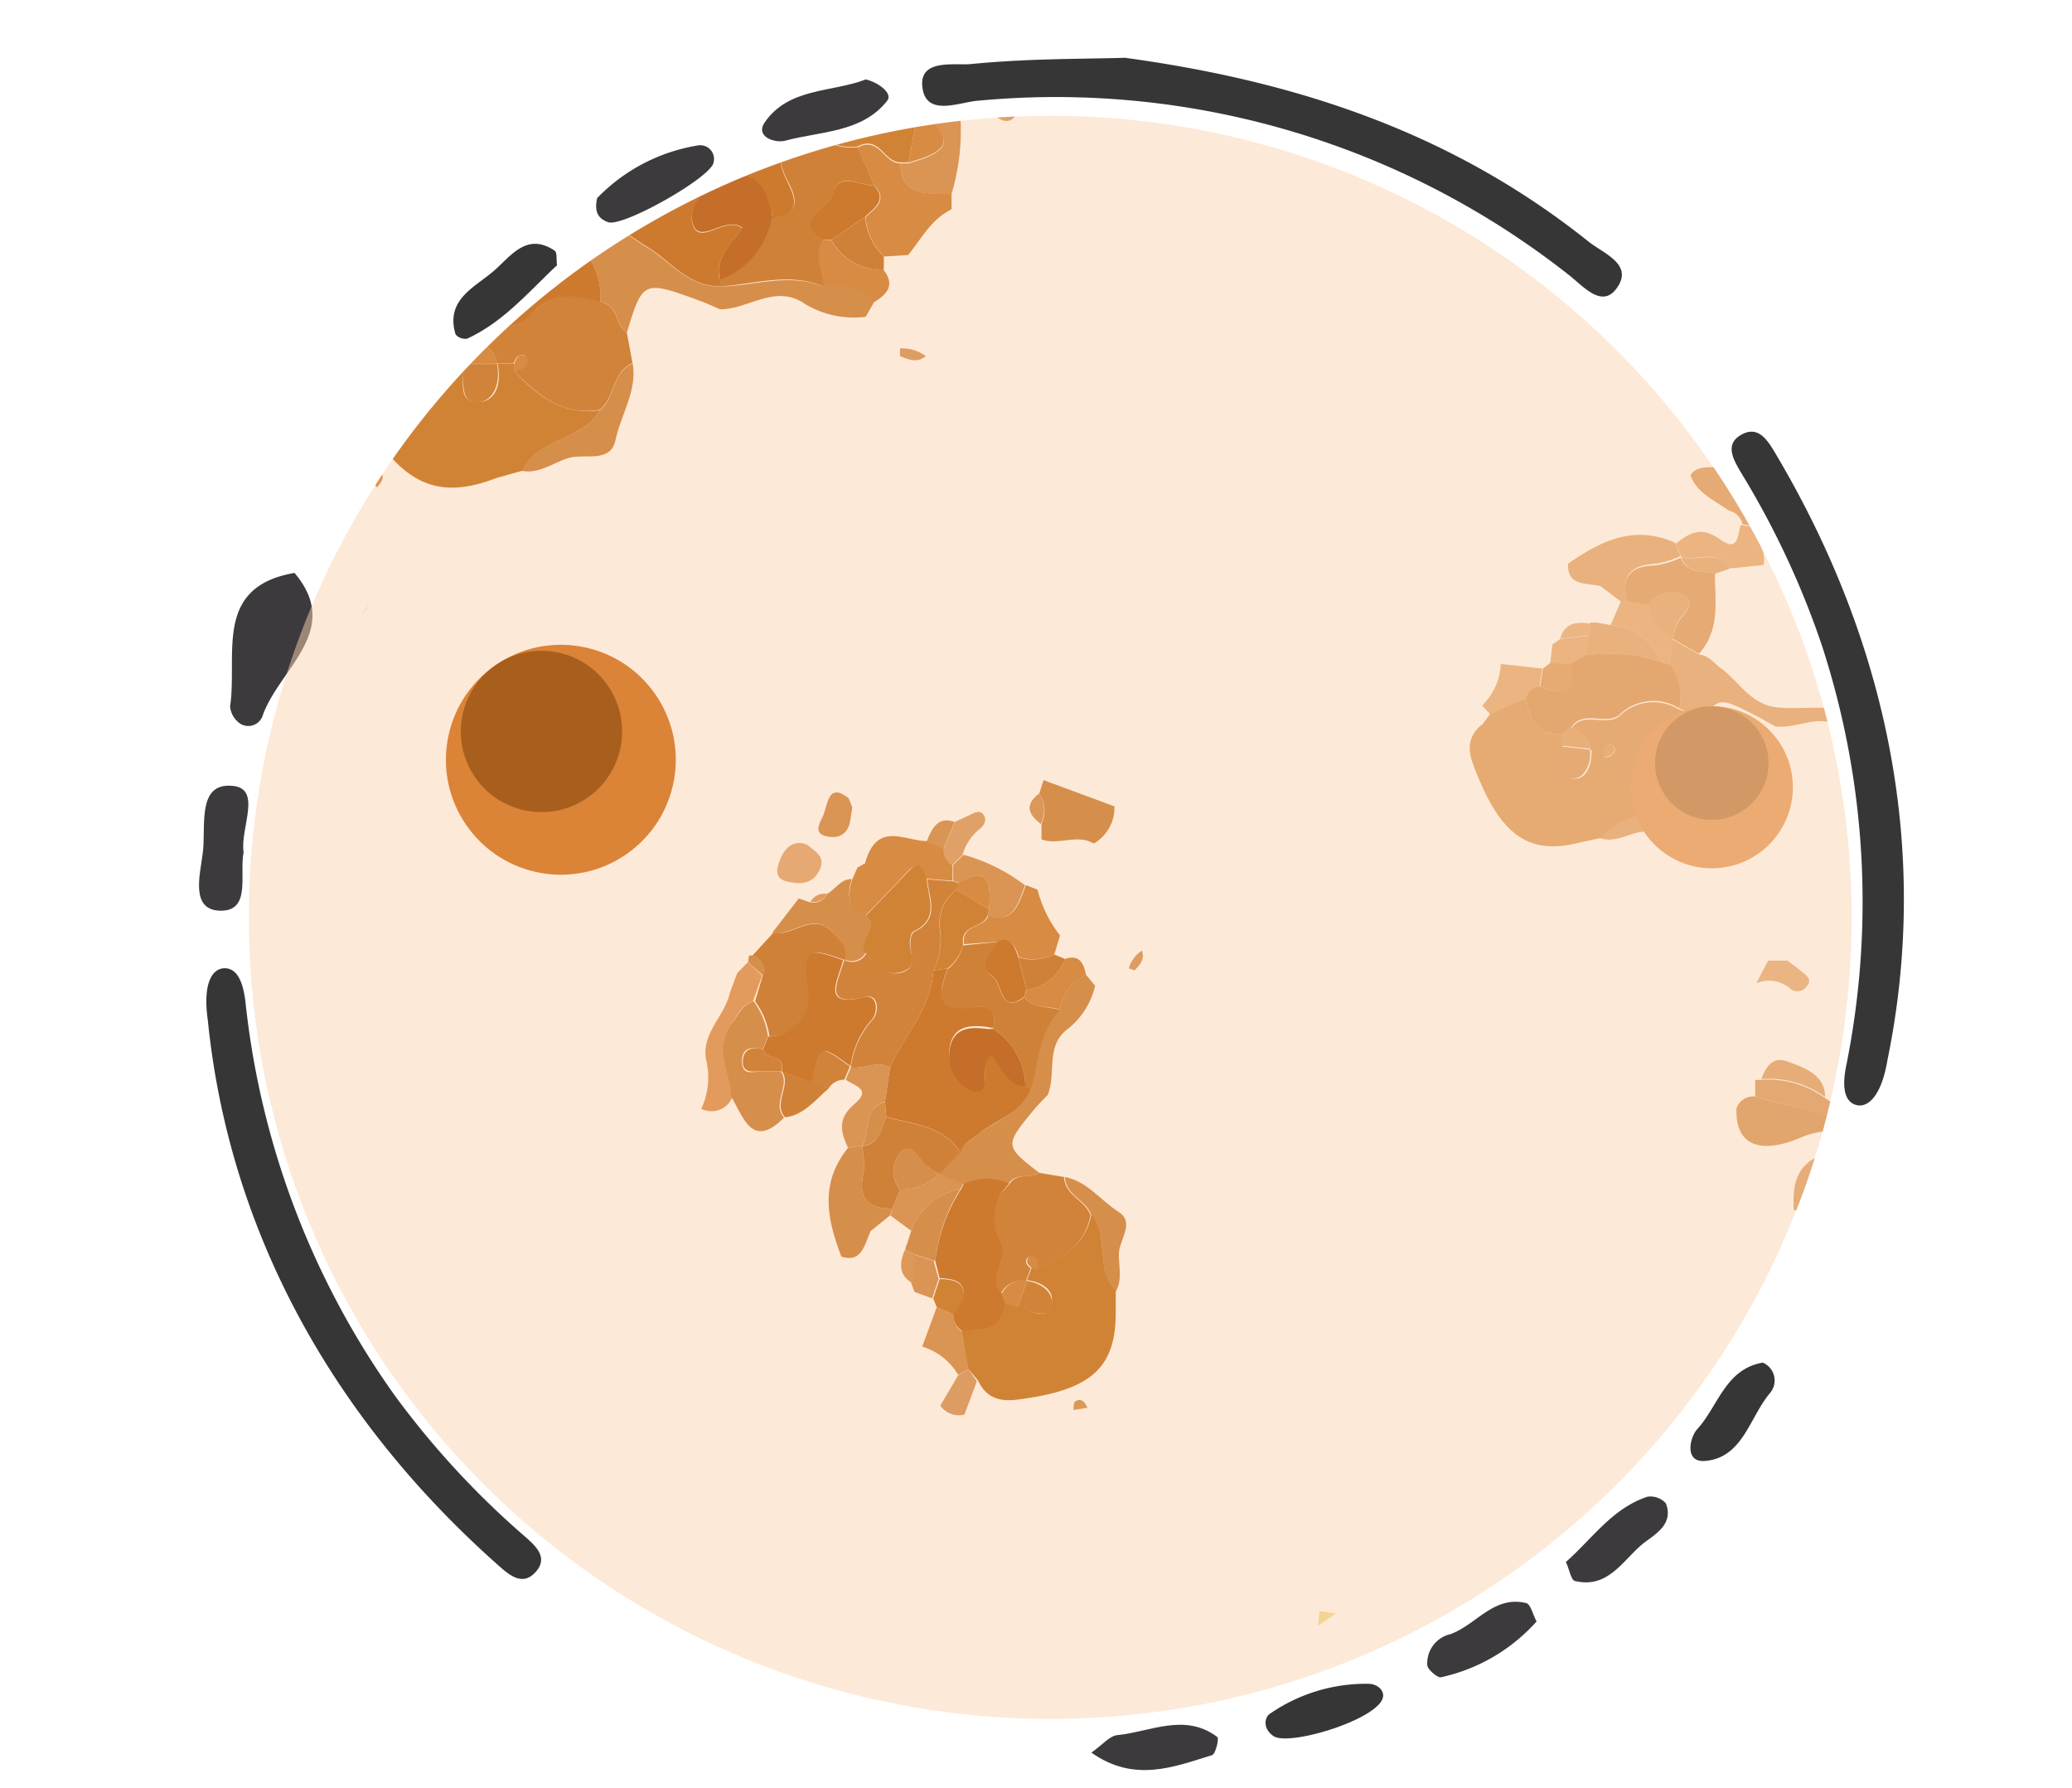 <svg id="Layer_1" data-name="Layer 1" xmlns="http://www.w3.org/2000/svg" xmlns:xlink="http://www.w3.org/1999/xlink" viewBox="0 0 99.69 86"><defs><style>.cls-1{fill:none;}.cls-2{fill:#373637;}.cls-3{fill:#3c3a3d;}.cls-4{fill:#ead686;}.cls-5{fill:#ebd577;}.cls-6{clip-path:url(#clip-path);}.cls-7{fill:#dd9c61;}.cls-8{fill:#d1833a;}.cls-9{fill:#d68e4b;}.cls-10{fill:#da9453;}.cls-11{fill:#d18335;}.cls-12{fill:#cd7a2e;}.cls-13{fill:#d78b43;}.cls-14{fill:#d08138;}.cls-15{fill:#dc9859;}.cls-16{fill:#db8337;}.cls-17{fill:#a85f1d;}.cls-18{fill:#d9985d;}.cls-19{fill:#d18742;}.cls-20{fill:#da9652;}.cls-21{fill:#d89456;}.cls-22{fill:#c7762b;}.cls-23{fill:#cc7d36;}.cls-24{fill:#fcd5b0;opacity:0.5;}.cls-25{fill:#dfa167;}.cls-26{fill:#c46e2a;}.cls-27{fill:#e6a974;}.cls-28{fill:#e29b5d;}</style><clipPath id="clip-path"><circle class="cls-1" cx="50.53" cy="44.13" r="38.56"/></clipPath></defs><title>t1</title><path class="cls-2" d="M54.13,2.78c8.72,1.19,16,3.81,22.31,8.85.71.57,2.22,1.1,1.31,2.28-.71.92-1.6-.17-2.29-.7A39.87,39.87,0,0,0,47,4.85c-.88.08-2.44.77-2.62-.64s1.56-1.05,2.35-1.13C49.43,2.81,52.18,2.84,54.13,2.78Z"/><path class="cls-2" d="M10,49.09c-.26-1.81.22-2.55.86-2.51s.86.86.95,1.62A39.81,39.81,0,0,0,19,67.14a41.13,41.13,0,0,0,6.25,6.77c.51.45,1.14,1,.54,1.69s-1.2.25-1.77-.26C15.82,68.09,11,59,10,49.09Z"/><path class="cls-2" d="M90.81,51c-.3,1.8-1,2.36-1.58,2.13s-.56-1.08-.41-1.83a39.81,39.81,0,0,0-1.16-20.24,41.13,41.13,0,0,0-3.91-8.35c-.34-.59-.78-1.32,0-1.78s1.22.13,1.61.78C91,31.15,92.82,41.23,90.81,51Z"/><path class="cls-3" d="M14.17,27.56c2.33,2.76-.7,4.57-1.52,6.83a.73.73,0,0,1-1.11.41,1.13,1.13,0,0,1-.47-.81C11.44,31.49,10.24,28.24,14.17,27.56Z"/><path class="cls-3" d="M41.66,3.82c.62.15,1.35.7,1,1.06-1.22,1.51-3.19,1.43-4.89,1.89-.45.12-1.42-.16-1-.85C37.93,4.2,40,4.46,41.66,3.82Z"/><path class="cls-3" d="M11.72,41c-.21,1.06.37,2.82-1.1,2.81s-1-1.71-.87-2.73c.18-1.24-.31-3.4,1.38-3.28C12.66,37.88,11.54,39.85,11.72,41Z"/><path class="cls-3" d="M28.73,9.53A8.66,8.66,0,0,1,33.56,7a.66.66,0,0,1,.77.82c-.1.7-4.34,3.11-5.07,2.87C28.76,10.51,28.59,10.17,28.73,9.53Z"/><path class="cls-3" d="M73.93,78a8.63,8.63,0,0,1-4.62,2.69c-.17,0-.62-.37-.64-.59a1.44,1.44,0,0,1,1.12-1.49c1.24-.45,2.09-1.88,3.65-1.49C73.65,77.19,73.75,77.67,73.93,78Z"/><path class="cls-3" d="M52.51,84.31c.54-.38.87-.8,1.24-.84,1.61-.16,3.25-1.09,4.82.09.09.07-.08.81-.25.87C56.47,85,54.58,85.77,52.51,84.31Z"/><path class="cls-2" d="M66.53,81.68c-.3,1.06-4.5,2.33-5.25,1.84-.53-.35-.46-.92-.15-1.1A8.12,8.12,0,0,1,65.83,81C66.29,81,66.63,81.34,66.53,81.68Z"/><path class="cls-2" d="M26.8,12.76c-1.34,1.25-2.56,2.72-4.32,3.53a.61.61,0,0,1-.56-.2c-.52-1.73,1-2.29,1.92-3.13.78-.7,1.54-1.78,2.85-.9C26.81,12.15,26.76,12.46,26.8,12.76Z"/><path class="cls-2" d="M84.81,65.55A.93.93,0,0,1,85.17,67c-1,1.18-1.31,3.13-3.14,3.28-1,.08-.73-1.13-.38-1.52C82.66,67.67,83,65.86,84.81,65.55Z"/><path class="cls-3" d="M75.34,75.14C76.63,74,77.56,72.57,79.26,72a1,1,0,0,1,.89.32c.37.95-.43,1.44-1,1.86-1,.75-1.71,2.26-3.35,1.88C75.6,76.06,75.53,75.56,75.34,75.14Z"/><path class="cls-4" d="M17.73,29.1a1.23,1.23,0,0,1-.33.45Z"/><path class="cls-5" d="M63.42,78.2l.06-.7.79.12Z"/><g class="cls-6"><path class="cls-7" d="M93.25,37.59c-.36.25-.68.06-1-.11l0-.3A1.55,1.55,0,0,1,93.25,37.59Z"/><path class="cls-8" d="M81.7,35.41l.09,1.21c-.87.29-.81,1.25-1.48,1.69-1.56.08-2.38-.88-3.18-1.87.26,0,.52-.1.57-.37a.25.25,0,0,0-.12-.22c-.27-.07-.34.14-.43.3l-.64-.07a1.12,1.12,0,0,0-.93-1c.54-.93,1.75-.07,2.37-.67a2.34,2.34,0,0,1,2.85-.27C81.5,34.32,81.27,35,81.7,35.41Z"/><path class="cls-9" d="M81.7,35.41c-.43-.37-.2-1.1-.9-1.32A2.64,2.64,0,0,0,80.31,32l.15-1.25,1.28.73c.48.06.71.41,1.05.66.89.64,1.41,1.75,2.72,1.89s2.74-.25,4,.46a2.09,2.09,0,0,1,1.94.81l-.41.55a3.73,3.73,0,0,1-2.3-.75c-1.07-.91-2.23,0-3.34-.16-.24-.13-.47-.27-.71-.4C82.55,33.42,82.55,33.42,81.7,35.41Z"/><path class="cls-9" d="M80.31,38.31c.67-.44.6-1.4,1.48-1.69.07,1.09-.68,1.94-1,2.92-.26.79-1.06.47-1.68.47s-1.33.56-2.1.32C77.71,39.13,79.54,39.41,80.31,38.31Z"/><path class="cls-10" d="M71.31,33.94a3,3,0,0,0,.9-2l2,.22-.14.87a.83.83,0,0,0-.69.56l-1.69.76Z"/><path class="cls-10" d="M74.69,31l.38-.26,1.36-.16-.07,1-.78.44-1-.07Z"/><path class="cls-11" d="M74.59,31.89l1,.08c.28,1.24-.23,1.57-1.49,1.06l.14-.87Z"/><path class="cls-11" d="M71.7,34.34l1.69-.76c.25.87.39,1.84,1.81,1.71l0,.62c0,.56-.42,1.44.38,1.55s1-.69,1-1.4h0l.64.07q0,.15,0,.3c.8,1,1.62,2,3.18,1.87-.78,1.1-2.61.82-3.31,2l-1,.21c-2.34.62-3.71-.13-4.92-3-.41-1-.86-1.87.18-2.7Z"/><path class="cls-12" d="M75.2,35.29c-1.42.14-1.56-.84-1.81-1.71a.83.83,0,0,1,.69-.56c1.26.51,1.77.18,1.49-1.06l.78-.45a8,8,0,0,1,3.65.36l.31.08a2.64,2.64,0,0,1,.49,2.13,2.34,2.34,0,0,0-2.85.27c-.61.6-1.83-.26-2.37.67Z"/><path class="cls-13" d="M75.2,35.29l.37-.27a1.12,1.12,0,0,1,.93,1h0l-1.34-.15Z"/><path class="cls-13" d="M77.13,36.43q0-.15,0-.3c.09-.16.16-.36.43-.3a.25.25,0,0,1,.12.22C77.65,36.34,77.39,36.39,77.13,36.43Z"/><path class="cls-14" d="M82.51,27.59c0,1.33.27,2.71-.77,3.86l-1.28-.73h0c.08-.23.14-.48.24-.7.2-.46,1-.93.31-1.39a1.39,1.39,0,0,0-1.72.47l-1-.14c-.28-1.05,0-1.74,1.36-1.76a4.49,4.49,0,0,0,1.22-.37h0C81.13,27.59,81.9,27.45,82.51,27.59Z"/><path class="cls-10" d="M78.32,28.93l1,.14a2.44,2.44,0,0,0,1.16,1.63h0L80.31,32,80,31.88a3.06,3.06,0,0,0-2.51-1.81L78,28.9Z"/><path class="cls-9" d="M78.32,28.93l-.35,0L77,28.19c-.7-.15-1.62,0-1.55-1.08,1.53-1.05,3.12-1.9,5.15-1l.26.64a4.49,4.49,0,0,1-1.22.37C78.29,27.19,78,27.87,78.32,28.93Z"/><path class="cls-9" d="M77.49,30.07A3.06,3.06,0,0,1,80,31.88a8,8,0,0,0-3.65-.36l.07-1,.09-.57h.31Z"/><path class="cls-15" d="M76.51,30l-.09.57-1.36.16C75.26,30,75.8,29.88,76.51,30Z"/><path class="cls-10" d="M80.89,26.79l-.26-.64c.65-.5,1.21-.87,2.13-.2s.83-.28,1-.7l.63.1c.05.63.64,1.16.45,1.83l-1.66.17c-.55-1-1.56-.31-2.32-.56Z"/><path class="cls-14" d="M81.33,22.87c.47-.76,1.57-.06,2.1-.69l-.15,1.51-.1.87C82.48,24.07,81.64,23.71,81.33,22.87Z"/><path class="cls-8" d="M83.17,24.56l.1-.87c1.88-.08,1.89-.06,1.2,1.63l0,0-.63-.1A.87.87,0,0,0,83.17,24.56Z"/><path class="cls-8" d="M75.16,35.91l1.34.15c.08.71-.28,1.5-1,1.4S75.2,36.47,75.16,35.91Z"/><path class="cls-9" d="M80.89,26.8c.76.25,1.76-.43,2.32.56l-.7.24C81.9,27.45,81.13,27.59,80.89,26.8Z"/><path class="cls-9" d="M80.46,30.7a2.44,2.44,0,0,1-1.16-1.63A1.39,1.39,0,0,1,81,28.61c.7.46-.11.93-.31,1.39C80.6,30.23,80.54,30.47,80.46,30.7Z"/><path class="cls-8" d="M84.26,21c-.47.26,0,1.12-.82,1.14l-.26-1c-.09-.38-.33-.85.28-1S84.23,20.57,84.26,21Z"/><circle class="cls-16" cx="82.36" cy="37.87" r="3.9"/><circle class="cls-17" cx="82.36" cy="36.71" r="2.73"/><path class="cls-18" d="M89.65,53.85c.26.13.58.42.77.37,1.24-.38,1.05.39,1.08,1-.09,1,.68,1.21,1.53,1.36v.55c-.69.25-1.72.06-1.83,1.09H88.44A1.4,1.4,0,0,1,88.9,57a.84.84,0,0,0,.15-1.29.79.79,0,0,0-.56-.79v-.56Z"/><path class="cls-19" d="M86.3,58.22c-.05-1.16.05-2.25,1.53-2.73.15,1.13.74.48,1.23.25A.84.84,0,0,1,88.9,57a1.4,1.4,0,0,0-.46,1.19Z"/><path class="cls-20" d="M93,56.58c-.85-.15-1.62-.37-1.53-1.36L93,54.95Z"/><path class="cls-20" d="M91.19,58.22c.11-1,1.14-.84,1.83-1.09C93.39,58.81,92,58.08,91.19,58.22Z"/><path class="cls-21" d="M85.07,46.21H86c.27.21.54.4.8.62s.32.38.14.6a.54.54,0,0,1-.78.15,1.57,1.57,0,0,0-1.66-.28Z"/><path class="cls-21" d="M89.06,55.74c-.49.24-1.08.88-1.23-.25l.67-.55A.79.79,0,0,1,89.06,55.74Z"/><path class="cls-22" d="M88.1,53.86l0,.54a4.16,4.16,0,0,0-1.55.36c-1.58.66-3.08.56-3-1.45a.85.85,0,0,1,.9-.56C85.65,53.18,87,53.2,88.1,53.86Z"/><path class="cls-23" d="M84.45,52.75l0-.8.27,0a4.61,4.61,0,0,1,3.07.86c.46.28.72.61.29,1.09C87,53.2,85.65,53.18,84.45,52.75Z"/><path class="cls-19" d="M87.81,52.77a4.61,4.61,0,0,0-3.07-.86c.21-.53.51-1.12,1.25-.85S87.82,51.68,87.81,52.77Z"/><circle class="cls-24" cx="50.53" cy="44.13" r="38.56"/><path class="cls-7" d="M44.54,17.13c-.41.35-.82.17-1.24,0q0-.18,0-.37A1.91,1.91,0,0,1,44.54,17.13Z"/><path class="cls-8" d="M30.16,16l.27,1.46c-1,.47-.82,1.63-1.57,2.25-1.89.31-3-.75-4.13-1.86.31-.09.62-.19.64-.53a.31.31,0,0,0-.18-.25c-.34,0-.39.21-.49.42h-.79a1.37,1.37,0,0,0-1.27-1.14c.53-1.2,2.13-.32,2.8-1.13,1-1.17,2.14-1.11,3.44-.71C29.77,14.71,29.59,15.63,30.16,16Z"/><path class="cls-9" d="M30.16,16c-.57-.39-.39-1.31-1.28-1.49A3.24,3.24,0,0,0,28,12q0-.77,0-1.54l1.66.72c.59,0,.92.41,1.37.66,1.18.66,2,1.94,3.57,1.94s3.31-.68,5,0a2.57,2.57,0,0,1,2.47.73l-.42.73a4.58,4.58,0,0,1-2.91-.61c-1.42-1-2.72.25-4.09.25-.31-.13-.6-.27-.92-.39C30.94,13.47,30.93,13.47,30.16,16Z"/><path class="cls-9" d="M28.87,19.73c.75-.62.55-1.79,1.57-2.25.23,1.32-.57,2.46-.83,3.7-.21,1-1.23.71-2,.8s-1.55.86-2.52.67C25.79,21.09,28.07,21.18,28.87,19.73Z"/><path class="cls-13" d="M42.55-.39l.77,0,.4.34c2.62-.22,2,1.74,2.5,3l-.06,1.07a1,1,0,0,0-.75.81l-.85.37-.42-1.49c.42-.42.9-.83-.06-1.22s-2.16-.93-3.25-1.4C40.81.08,41.49-.33,42.55-.39Z"/><path class="cls-13" d="M43.69,12.27l-1.15.07a2.9,2.9,0,0,1-.89-1.9c.46-.42,1.07-.81.44-1.49l-.84-1.85c1.07-.57,1.27.78,2.08.76,0,1.58,1.29,1.45,2.45,1.47l0,.74C44.77,10.57,44.33,11.5,43.69,12.27Z"/><path class="cls-9" d="M38-3.71l2.46.77q0,.37,0,.73a.91.91,0,0,0,.78.77c.43.36,1.12.46,1.32,1.06-1.06.06-1.74.47-1.73,1.52-.32,1.07-1.55.09-2.06.75A1,1,0,0,1,38,.79c.82-.06,1-.57,1.27-1.18C40-1.95,38.14-2.54,38-3.71Z"/><path class="cls-10" d="M45.78,9.33c-1.17,0-2.44.11-2.45-1.47l.38,0c1.36-.4,2.56-.86.85-2.22q0-.18,0-.37l.85-.37.77.37A10.61,10.61,0,0,1,45.78,9.33Z"/><path class="cls-25" d="M46.17,5.24l-.77-.37a1,1,0,0,1,.75-.81l1.7.08.68.68c.24.23.52.47.29.79s-.6.23-.89,0A3,3,0,0,0,46.17,5.24Z"/><path class="cls-10" d="M47.85,4.13l-1.7-.08L46.21,3C47.08,3,47.84,3.13,47.85,4.13Z"/><path class="cls-10" d="M17.29,15.61A3.7,3.7,0,0,0,18.12,13h2.48l-.05,1.08a1,1,0,0,0-.77.78l-2,1.15Z"/><path class="cls-10" d="M21,11.56l.43-.37,1.63-.38,0,1.18-.89.65-1.21,0Z"/><path class="cls-11" d="M21,12.68l1.21,0c.51,1.47-.08,1.95-1.68,1.49L20.61,13Z"/><path class="cls-11" d="M17.83,16.05l2-1.15c.43,1,.72,2.2,2.44,1.84l0,.76c.12.67-.32,1.81.67,1.84s1.18-1,1-1.84h.8q0,.18,0,.36C25.84,19,27,20,28.87,19.73c-.8,1.45-3.07,1.36-3.76,2.92L23.87,23c-2.77,1.07-4.54.34-6.4-2.95-.62-1.11-1.3-2.17-.14-3.31Z"/><path class="cls-7" d="M17.83,16.05l-.5.72H15.24a1.35,1.35,0,0,1,0-1.52l2,.36Z"/><path class="cls-15" d="M18.13,23.45l-.41-.74c.19,0,.46-.13.54-.06C18.57,22.94,18.35,23.21,18.13,23.45Z"/><path class="cls-13" d="M42.06,14.53a2.57,2.57,0,0,0-2.47-.73c0-.75-.49-1.5,0-2.24H40A2.82,2.82,0,0,0,42.52,13C43.07,13.71,42.69,14.15,42.06,14.53Z"/><path class="cls-14" d="M42.52,13A2.82,2.82,0,0,1,40,11.54l1.63-1.11a2.9,2.9,0,0,0,.89,1.9Q42.53,12.68,42.52,13Z"/><path class="cls-12" d="M22.23,16.74c-1.72.36-2-.81-2.44-1.84a1,1,0,0,1,.77-.78c1.6.46,2.18,0,1.68-1.49l.89-.65c1.49-.56,3-.19,4.5,0L28,12a3.23,3.23,0,0,1,.88,2.53c-1.31-.4-2.49-.46-3.44.71-.67.81-2.27-.07-2.8,1.13Z"/><path class="cls-13" d="M22.23,16.74l.42-.38a1.37,1.37,0,0,1,1.27,1.14H22.25Z"/><path class="cls-13" d="M24.73,17.87q0-.18,0-.36c.09-.21.15-.47.49-.42a.31.31,0,0,1,.18.25C25.35,17.69,25,17.78,24.73,17.87Z"/><path class="cls-12" d="M34.63,13.77c-1.61,0-2.39-1.28-3.57-1.94-.45-.25-.78-.66-1.37-.66,1.11-1.53.56-3.18.42-4.8L30.93,6l2-.43C35,5.67,37,6.67,39.18,6l.42.76c-1.47,0-2.63.12-1.74,1.94.27.55.88,1.63-.7,1.8,0-.12,0-.24-.06-.36-.23-1-.62-1.92-1.93-1.64-1.13.24-2,1.37-1.88,2.14.26,1.37,1.56-.31,2.42.33-.5.76-1.38,1.46-1.08,2.51Q34.64,13.61,34.63,13.77Z"/><path class="cls-14" d="M37.17,10.46c1.58-.16,1-1.24.7-1.8-.89-1.82.27-1.94,1.74-1.94a2.57,2.57,0,0,0,1.64.36l.83,1.85c-.73,0-1.75-.72-2,.41-.17.72-2,1.21-.47,2.2-.49.75,0,1.5,0,2.24-1.65-.7-3.31-.1-5,0q0-.17,0-.34A4,4,0,0,0,37.17,10.46Z"/><path class="cls-14" d="M30.11,6.37c.14,1.62.69,3.27-.42,4.8L28,10.45h0c.07-.3.11-.6.2-.89.18-.59,1.11-1.27.2-1.74-.73-.38-1.54.14-2,.8l-1.21,0c-.48-1.25-.27-2.11,1.42-2.33A5.51,5.51,0,0,0,28,5.61h0C28.41,6.55,29.34,6.28,30.11,6.37Z"/><path class="cls-10" d="M25.17,8.56l1.21,0A3,3,0,0,0,28,10.44h0L28,12l-.39-.06a3.75,3.75,0,0,0-3.3-1.87l.42-1.49Z"/><path class="cls-8" d="M39.18,6C37,6.67,35,5.67,32.93,5.56c.14-.84-.64-1.41-.79-2.17l.06-.05a5.26,5.26,0,0,1,2.93.18c.57.29,1.67-.13,1.18-.85C34.81.49,36.64.87,37.93.75l0,0a1,1,0,0,0,.81,1.09c-.42.77-.92,1.59-.29,2.4s1.27-.07,1.9-.21c.18,0,.48-.08.57,0,1.25,1.23,2.17.11,3.18-.33l.42,1.49q0,.18,0,.37h-.43a2.53,2.53,0,0,0-2.63,0A4,4,0,0,1,39.18,6Z"/><path class="cls-11" d="M44.13,3.75c-1,.44-1.94,1.56-3.18.33-.09-.09-.38-.05-.57,0-.63.14-1.22,1.08-1.9.21s-.13-1.63.29-2.4,1.74.32,2.06-.75c1.08.47,2.15,1,3.25,1.4S44.55,3.32,44.13,3.75Z"/><path class="cls-14" d="M35.43-3.37a.91.91,0,0,0,.88-1L38-3.71C38.14-2.54,40-1.95,39.22-.39,38.91.22,38.77.73,38,.79l0,0c0-2.36-.13-2.41-2.29-1.38a2.38,2.38,0,0,1-3.47-1.21,4.52,4.52,0,0,0,1.64-1.51Z"/><path class="cls-11" d="M39.18,6a4,4,0,0,0,2.32-.41,2.53,2.53,0,0,1,2.63,0l-.42,2.22-.38,0c-.82,0-1-1.33-2.08-.76a2.57,2.57,0,0,1-1.64-.36Z"/><path class="cls-12" d="M39.59,11.55c-1.55-1,.3-1.48.47-2.2.27-1.12,1.29-.43,2-.41.64.68,0,1.07-.44,1.49L40,11.54Z"/><path class="cls-13" d="M43.71,7.82l.42-2.22h.43C46.26,7,45.06,7.42,43.71,7.82Z"/><path class="cls-9" d="M25.17,8.56l-.43,0L23.5,7.83c-.87-.08-2,.18-2-1.11C23.19,5.23,25,4,27.62,4.87l.4.75a5.51,5.51,0,0,1-1.43.62C24.9,6.45,24.69,7.32,25.17,8.56Z"/><path class="cls-9" d="M24.32,10.07a3.75,3.75,0,0,1,3.3,1.87c-1.5-.14-3-.51-4.5,0l0-1.18,0-.7.38,0Z"/><path class="cls-15" d="M23.11,10.11l0,.7-1.63.38C21.59,10.32,22.23,10.06,23.11,10.11Z"/><path class="cls-10" d="M28,5.61l-.4-.75c.72-.7,1.36-1.22,2.57-.52s1-.45,1.16-1l.79,0c.15.76.93,1.32.79,2.17l-2,.43C30.12,4.85,29,5.81,28,5.62Z"/><path class="cls-14" d="M28,.78c.48-1,1.91-.29,2.47-1.12q0,.93,0,1.86V2.59C29.6,2.08,28.52,1.75,28,.78Z"/><path class="cls-8" d="M30.51,2.59V1.52c2.28-.34,2.3-.32,1.68,1.83l-.06.05-.79,0A1.06,1.06,0,0,0,30.51,2.59Z"/><path class="cls-8" d="M22.25,17.51h1.66c.19.86-.14,1.87-1,1.84S22.38,18.18,22.25,17.51Z"/><path class="cls-26" d="M37.17,10.46a4,4,0,0,1-2.53,3c-.3-1.05.58-1.75,1.08-2.51-.86-.63-2.16,1-2.42-.33-.15-.76.75-1.9,1.88-2.14,1.32-.27,1.71.69,1.93,1.64C37.13,10.22,37.15,10.34,37.17,10.46Z"/><path class="cls-9" d="M28,5.62c1,.2,2.09-.77,2.9.37l-.82.38C29.34,6.28,28.41,6.55,28,5.62Z"/><path class="cls-9" d="M28,10.44a3,3,0,0,1-1.64-1.83c.5-.66,1.3-1.18,2-.8.91.47,0,1.15-.2,1.74C28.13,9.84,28.08,10.14,28,10.44Z"/><path class="cls-12" d="M32.2,3.34c.62-2.15.6-2.17-1.68-1.83q0-.93,0-1.86h0c1.06-.14.31-1.12.85-1.5l.82,0A2.38,2.38,0,0,0,35.64-.62c2.15-1,2.24-1,2.29,1.38C36.64.87,34.81.49,36.3,2.67c.49.72-.61,1.14-1.18.85A5.26,5.26,0,0,0,32.2,3.34Z"/><circle class="cls-16" cx="26.99" cy="36.54" r="5.53" transform="translate(-16.04 21.97) rotate(-34.83)"/><circle class="cls-17" cx="26.05" cy="35.19" r="3.88" transform="translate(-15.43 21.18) rotate(-34.83)"/><path class="cls-9" d="M50,38.17l.21-.64,3.41,1.26a2,2,0,0,1-1,1.79c-.78-.48-1.7.1-2.51-.2l0-.74A1.49,1.49,0,0,0,50,38.17Z"/><path class="cls-7" d="M54.94,45.73c.16.41-.1.68-.35.95l-.28-.1A1.55,1.55,0,0,1,54.94,45.73Z"/><path class="cls-8" d="M50,56.42l1.19.2c.07.92,1,1.09,1.28,1.84-.3,1.53-1.43,2.1-2.59,2.64,0-.26,0-.53-.23-.64a.25.25,0,0,0-.24.07c-.13.24.05.36.18.49l-.23.61a1.12,1.12,0,0,0-1.23.65c-.77-.74.36-1.72-.08-2.46A2.34,2.34,0,0,1,48.54,57C48.93,56.35,49.58,56.74,50,56.42Z"/><path class="cls-9" d="M50,56.42c-.46.33-1.11-.07-1.5.56a2.64,2.64,0,0,0-2.18,0l-1.18-.45,1-1.07c.17-.45.57-.59.89-.86.84-.71,2-.95,2.49-2.18S50,49.64,51,48.58a2.09,2.09,0,0,1,1.25-1.69l.44.53a3.73,3.73,0,0,1-1.28,2.05c-1.14.82-.57,2.15-1,3.2-.19.2-.38.39-.56.59C48.31,55.11,48.31,55.11,50,56.42Z"/><path class="cls-9" d="M52.51,58.46c-.26-.75-1.21-.92-1.28-1.84,1.08.2,1.72,1.13,2.59,1.68.7.44.2,1.14.05,1.74s.22,1.42-.2,2.12C52.68,61.19,53.4,59.48,52.51,58.46Z"/><path class="cls-13" d="M41,42.32l.25-.58.37-.21c.57-2.07,1.91-1.06,3-1.07l.8.35a.81.81,0,0,0,.41.8l0,.76-1.26-.1c-.21-.44-.38-.92-.95-.3s-1.32,1.39-2,2.09C40.85,43.78,40.73,43.15,41,42.32Z"/><path class="cls-13" d="M51,45l-.27.9a2.37,2.37,0,0,1-1.7.15c-.19-.47-.32-1-1-.75l-1.65.12c-.13-1,1-.75,1.17-1.38,1.21.44,1.47-.58,1.81-1.46l.56.22A5.9,5.9,0,0,0,51,45Z"/><path class="cls-9" d="M37.15,44.88l1.28-1.66.56.19A.74.74,0,0,0,39.8,43c.4-.23.67-.73,1.18-.71-.26.83-.13,1.46.67,1.75.73.55-.37,1.21,0,1.79a.78.78,0,0,1-1.06.31c.19-.64-.17-.89-.54-1.3C39.08,43.81,38.09,45.08,37.15,44.88Z"/><path class="cls-10" d="M49.32,42.59c-.34.89-.6,1.9-1.81,1.46l.08-.3c.07-1.15.07-2.2-1.45-1.28l-.28-.1,0-.76.5-.49A8.65,8.65,0,0,1,49.32,42.59Z"/><path class="cls-27" d="M38.84,40.64c.34.31.93.54.58,1.24s-1,.67-1.61.51-.42-.72-.22-1.17S38.24,40.36,38.84,40.64Z"/><path class="cls-10" d="M40.83,38.4l.17.42c0,.16-.05.33-.07.49-.07.81-.55,1.06-1.17.92s-.34-.61-.18-.94C39.84,38.76,39.8,37.59,40.83,38.4Z"/><path class="cls-25" d="M46.31,41.13l-.5.49a.81.81,0,0,1-.41-.8l.54-1.28.71-.33c.24-.12.51-.27.68,0s0,.52-.22.69A2.44,2.44,0,0,0,46.31,41.13Z"/><path class="cls-10" d="M45.93,39.54l-.54,1.28-.8-.35C44.85,39.8,45.16,39.26,45.93,39.54Z"/><path class="cls-15" d="M50,38.17a1.49,1.49,0,0,1,.08,1.47C49.55,39.22,49.22,38.77,50,38.17Z"/><path class="cls-28" d="M39.8,43a.74.74,0,0,1-.81.38A.79.79,0,0,1,39.8,43Z"/><path class="cls-28" d="M41.61,41.54l-.37.21Z"/><path class="cls-28" d="M35.23,52.8a1.09,1.09,0,0,1-1.49.54A3.57,3.57,0,0,0,34,51.1c-.34-1.34.87-2.19,1.12-3.35l.35-.94.52-.53.68.65-.44,1.24c-.56.17-.76.69-1.07,1.16C34.35,50.6,35.23,51.65,35.23,52.8Z"/><path class="cls-9" d="M36.7,46.92,36,46.28q0-.16.05-.32l.13,0A.74.74,0,0,1,36.7,46.92Z"/><path class="cls-10" d="M46.1,66.14a3,3,0,0,0-1.73-1.36l.7-1.9.82.35a.83.83,0,0,0,.38.81l.33,1.82Z"/><path class="cls-10" d="M44,62.15l-.16-.43.17-1.36.91.3.24.86-.31.94Z"/><path class="cls-11" d="M44.9,62.47l.31-.94c1.27,0,1.47.61.67,1.7l-.81-.35Z"/><path class="cls-11" d="M46.59,65.86,46.26,64c.91,0,1.88.07,2.09-1.35l.59.2c.55.1,1.29.75,1.6,0s-.41-1.18-1.13-1.27h0l.23-.61.28.09c1.16-.54,2.29-1.11,2.59-2.64.88,1,.17,2.73,1.17,3.7l0,1.05c0,2.42-1,3.57-4.06,4.06-1,.16-2,.38-2.57-.83Z"/><path class="cls-7" d="M46.59,65.86l.41.59-.6,1.6a1.1,1.1,0,0,1-1.16-.43l.86-1.46Z"/><path class="cls-15" d="M52.33,67.72l-.68.11c0-.15,0-.39.11-.43C52.06,67.23,52.2,67.48,52.33,67.72Z"/><path class="cls-13" d="M52.25,46.9A2.09,2.09,0,0,0,51,48.58c-.57-.23-1.28,0-1.72-.63l.11-.32a2.29,2.29,0,0,0,1.85-1.5C51.91,45.9,52.14,46.31,52.25,46.9Z"/><path class="cls-14" d="M51.24,46.13a2.29,2.29,0,0,1-1.85,1.5L49,46.06a2.37,2.37,0,0,0,1.71-.15Z"/><path class="cls-12" d="M48.36,62.69C48.15,64.1,47.17,64,46.26,64a.83.83,0,0,1-.38-.81c.8-1.1.6-1.68-.67-1.7L45,60.67a8,8,0,0,1,1.23-3.45l.15-.28a2.64,2.64,0,0,1,2.18,0,2.34,2.34,0,0,0-.43,2.83c.43.74-.69,1.71.08,2.46Z"/><path class="cls-13" d="M48.36,62.69l-.17-.43a1.12,1.12,0,0,1,1.23-.65h0l-.47,1.27Z"/><path class="cls-13" d="M49.93,61.1,49.64,61c-.13-.13-.31-.25-.18-.49a.25.25,0,0,1,.24-.07C50,60.57,49.94,60.84,49.93,61.1Z"/><path class="cls-12" d="M49.58,52.37c-.46,1.23-1.65,1.47-2.49,2.18-.32.27-.72.41-.89.86-.86-1.28-2.27-1.33-3.56-1.68L42.58,53l.24-1.65c.67-1.56,2-2.82,2.08-4.66l.7-.11c-.42,1.12-.65,2,1,1.88.5-.05,1.5-.21,1.18,1l-.29-.06c-.79-.1-1.64-.07-1.8,1a1.86,1.86,0,0,0,1.1,2c1.12.19.21-1.28.93-1.76.44.6.73,1.46,1.61,1.53Z"/><path class="cls-14" d="M47.77,49.5c.32-1.25-.68-1.09-1.18-1-1.64.17-1.41-.75-1-1.87a2.09,2.09,0,0,0,.74-1.15L48,45.31c-.22.55-1,1.14-.26,1.66.5.33.35,1.88,1.55,1,.43.59,1.15.4,1.72.63-1,1.06-1,2.5-1.42,3.79l-.26-.1A3.26,3.26,0,0,0,47.77,49.5Z"/><path class="cls-14" d="M42.64,53.74c1.28.35,2.7.39,3.56,1.68l-1,1.07h0c-.21-.13-.43-.25-.62-.4-.4-.31-.66-1.2-1.27-.64a1.39,1.39,0,0,0,0,1.78l-.38.91c-1.09,0-1.69-.39-1.38-1.74a4.49,4.49,0,0,0-.07-1.27h0C42.31,55.08,42.36,54.3,42.64,53.74Z"/><path class="cls-10" d="M42.93,58.13l.38-.91a2.44,2.44,0,0,0,1.86-.74h0l1.18.45-.15.28a3.06,3.06,0,0,0-2.36,2l-1-.74Z"/><path class="cls-8" d="M44.9,46.69c-.08,1.84-1.41,3.1-2.08,4.66-.6-.35-1.26.09-1.88,0l0-.06a4.29,4.29,0,0,1,1-2.19c.38-.35.37-1.32-.32-1.14-2.09.53-1.28-.77-1-1.78h0a.78.78,0,0,0,1.06-.31c.47.54,1,1.15,1.75.9s.31-1,.38-1.51c0-.15.08-.39.17-.43,1.29-.61.7-1.63.64-2.53l1.26.1.28.1L46,42.8a2.06,2.06,0,0,0-.77,2A3.29,3.29,0,0,1,44.9,46.69Z"/><path class="cls-11" d="M44.59,42.28c.05.9.65,1.92-.64,2.53-.09,0-.15.28-.17.43-.07.52.48,1.24-.38,1.51s-1.28-.36-1.75-.9.74-1.24,0-1.79c.66-.69,1.34-1.38,2-2.09S44.39,41.83,44.59,42.28Z"/><path class="cls-14" d="M36.7,46.92a.74.74,0,0,0-.5-.95l1-1.09c.94.2,1.92-1.07,2.89,0,.38.41.73.66.54,1.3h0c-1.82-.63-1.88-.58-1.7,1.36a1.94,1.94,0,0,1-1.91,2.31,3.69,3.69,0,0,0-.69-1.68Z"/><path class="cls-11" d="M44.9,46.69a3.29,3.29,0,0,0,.34-1.89,2.06,2.06,0,0,1,.77-2l1.58.95-.08.3c-.22.63-1.31.4-1.17,1.38a2.09,2.09,0,0,1-.74,1.15Z"/><path class="cls-12" d="M49.28,47.95c-1.2.9-1-.65-1.55-1-.78-.52,0-1.11.26-1.66.7-.29.82.28,1,.75l.39,1.56Z"/><path class="cls-13" d="M47.59,43.75,46,42.8l.12-.33C47.66,41.55,47.66,42.6,47.59,43.75Z"/><path class="cls-9" d="M42.93,58.13l-.11.34-.92.74c-.31.64-.42,1.56-1.42,1.24-.65-1.74-1.09-3.48.32-5.23l.68-.1a4.49,4.49,0,0,1,.07,1.27C41.24,57.74,41.84,58.15,42.93,58.13Z"/><path class="cls-9" d="M43.84,59.21a3.06,3.06,0,0,1,2.36-2A8,8,0,0,0,45,60.67l-.91-.3-.53-.22q0-.15.08-.3Z"/><path class="cls-15" d="M43.53,60.14l.53.22-.17,1.36C43.26,61.36,43.25,60.8,43.53,60.14Z"/><path class="cls-9" d="M36.26,48.17a3.69,3.69,0,0,1,.69,1.68l-.25.62c-.46-.08-1-.15-1,.57s.49.51.87.51h1c.48.67-.46,1.56.16,2.21-1.55,1.55-1.94,0-2.55-1,0-1.15-.87-2.2,0-3.47C35.5,48.86,35.69,48.34,36.26,48.17Z"/><path class="cls-10" d="M41.48,55.12l-.68.1c-.33-.75-.55-1.39.32-2.12s-.07-.87-.43-1.17l.25-.59c.62.1,1.28-.34,1.88,0L42.58,53c-1.1.3-.68,1.44-1.1,2.11Z"/><path class="cls-14" d="M37.78,53.75c-.63-.64.32-1.54-.16-2.21l1.43.51.82.31C39.22,52.92,38.66,53.65,37.78,53.75Z"/><path class="cls-8" d="M39.86,52.37,39,52.06c.38-1.84.4-1.85,1.87-.77l0,.06-.25.59A.87.87,0,0,0,39.86,52.37Z"/><path class="cls-8" d="M48.95,62.89l.47-1.27c.71.1,1.39.63,1.13,1.27S49.5,63,48.95,62.89Z"/><path class="cls-26" d="M47.77,49.5a3.26,3.26,0,0,1,1.56,2.77c-.89-.07-1.17-.93-1.61-1.53-.73.48.19,1.94-.93,1.76a1.86,1.86,0,0,1-1.1-2c.16-1.09,1-1.11,1.8-1Z"/><path class="cls-9" d="M41.48,55.12c.42-.67,0-1.82,1.1-2.11l.06.73C42.36,54.3,42.31,55.08,41.48,55.12Z"/><path class="cls-9" d="M45.17,56.48a2.44,2.44,0,0,1-1.86.74,1.39,1.39,0,0,1,0-1.78c.62-.56.88.33,1.27.64C44.74,56.23,45,56.35,45.17,56.48Z"/><path class="cls-12" d="M40.92,51.29c-1.47-1.08-1.49-1.07-1.87.77l-1.43-.51h0c.19-.85-.77-.55-.91-1.07l.25-.62a1.94,1.94,0,0,0,1.91-2.31c-.18-1.94-.12-2,1.7-1.36-.27,1-1.08,2.31,1,1.78.69-.17.7.79.32,1.14A4.29,4.29,0,0,0,40.92,51.29Z"/><path class="cls-8" d="M36.7,50.47c.14.52,1.1.22.91,1.07h-1c-.39,0-.9.11-.87-.51S36.24,50.38,36.7,50.47Z"/></g></svg>